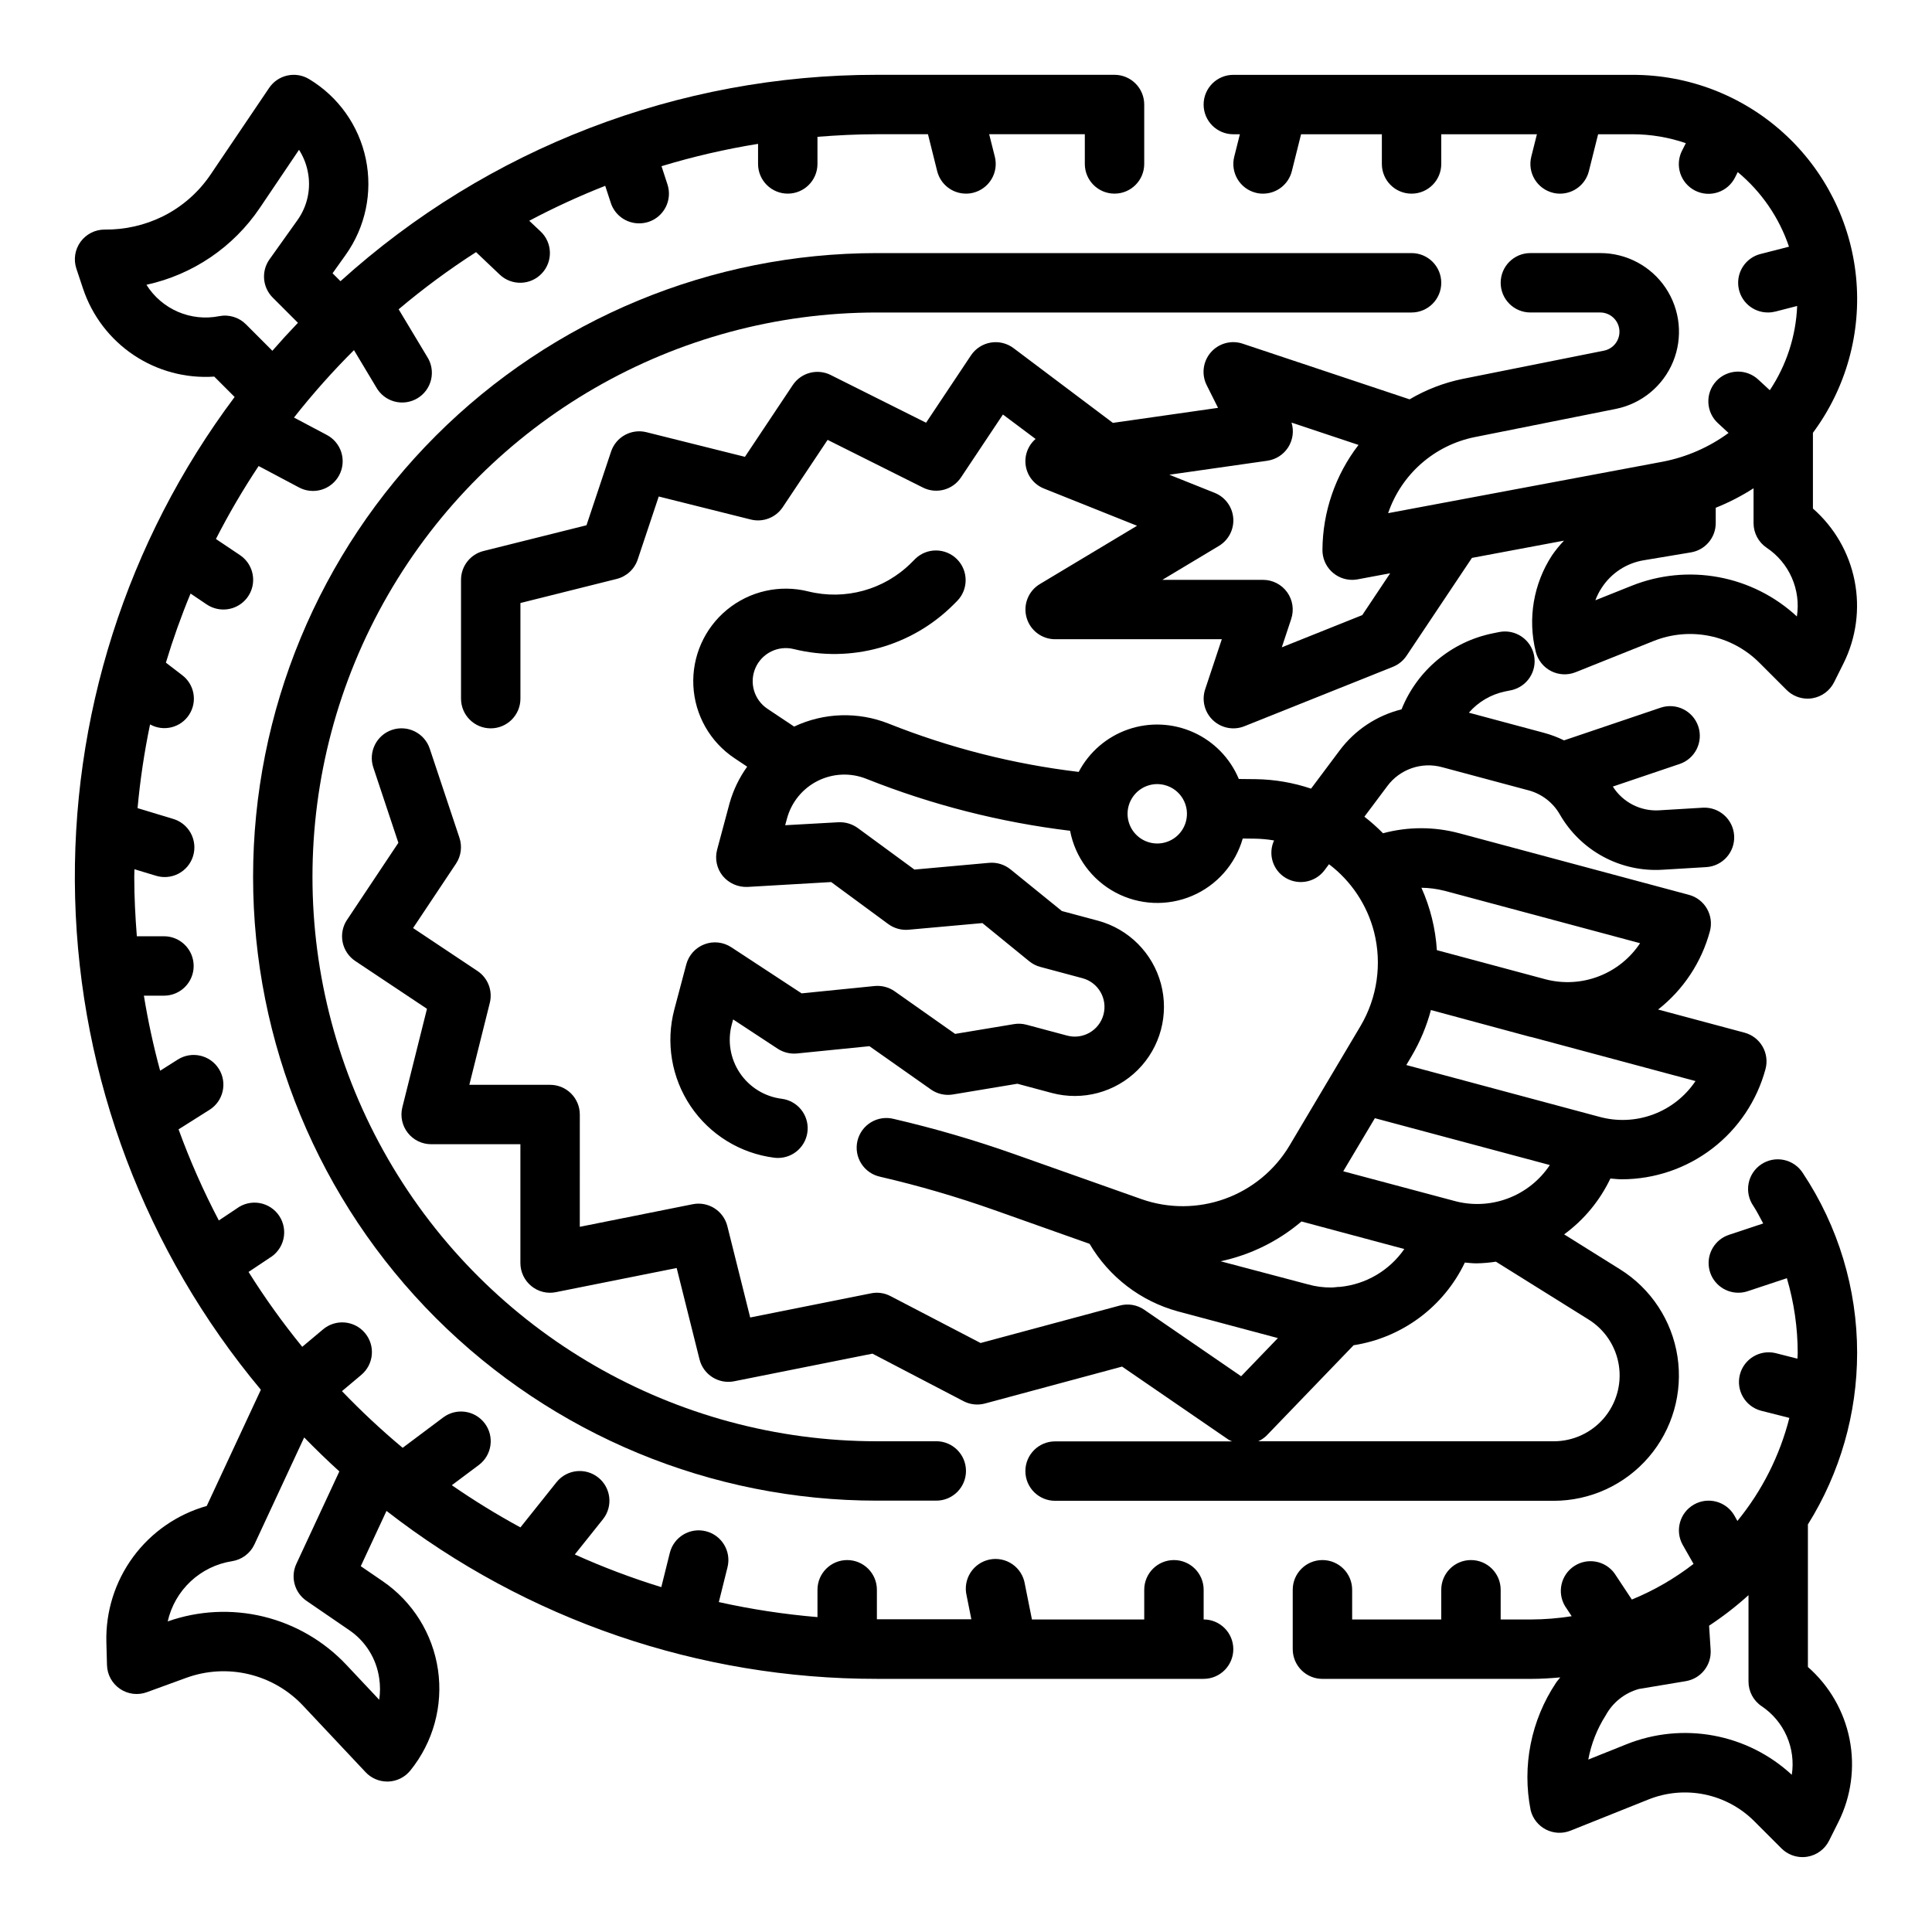 <?xml version="1.0" encoding="UTF-8"?>
<!-- Uploaded to: SVG Repo, www.svgrepo.com, Generator: SVG Repo Mixer Tools -->
<svg fill="#000000" width="800px" height="800px" version="1.1" viewBox="144 144 512 512" xmlns="http://www.w3.org/2000/svg">
 <g>
  <path d="m470.85 179.58h1.73l-1.496 5.961v-0.004c-0.508 2.027-0.188 4.172 0.887 5.965 1.074 1.789 2.82 3.082 4.844 3.586 0.625 0.16 1.266 0.238 1.906 0.234 3.609-0.004 6.75-2.457 7.629-5.957l2.449-9.785h21.41v7.871c0 4.348 3.523 7.871 7.871 7.871s7.871-3.523 7.871-7.871v-7.871h25.348l-1.496 5.961 0.004-0.004c-0.508 2.027-0.191 4.172 0.887 5.965 1.074 1.789 2.816 3.082 4.844 3.586 0.621 0.16 1.262 0.238 1.902 0.234 3.609-0.004 6.754-2.457 7.629-5.957l2.449-9.785h9.148c4.797 0.004 9.559 0.805 14.098 2.363l-0.992 1.961v-0.004c-0.957 1.867-1.129 4.039-0.48 6.031 0.648 1.996 2.07 3.648 3.941 4.594 1.875 0.941 4.047 1.102 6.035 0.438 1.992-0.664 3.633-2.098 4.562-3.977l0.691-1.379h0.004c6.269 5.207 10.969 12.051 13.578 19.77l-7.519 1.93v-0.004c-3.863 0.969-6.394 4.672-5.894 8.625 0.5 3.953 3.871 6.906 7.856 6.883 0.664 0 1.324-0.082 1.969-0.242l5.754-1.48c-0.32 7.965-2.828 15.691-7.25 22.324l-2.992-2.762c-1.527-1.453-3.57-2.234-5.676-2.168-2.106 0.07-4.098 0.977-5.531 2.523-1.43 1.547-2.18 3.602-2.082 5.707 0.094 2.106 1.031 4.086 2.598 5.492l2.746 2.535h0.004c-5.144 3.773-11.059 6.363-17.32 7.59l-72.895 13.664c3.516-10.312 12.242-17.988 22.926-20.152l37.414-7.477c6.824-1.375 12.512-6.059 15.168-12.496 2.652-6.434 1.918-13.77-1.953-19.555-3.875-5.781-10.379-9.25-17.34-9.246h-18.516c-4.348 0-7.871 3.523-7.871 7.871s3.523 7.871 7.871 7.871h18.516c2.621 0.012 4.809 2 5.066 4.609 0.258 2.606-1.5 4.984-4.066 5.508l-37.414 7.477h-0.004c-4.969 1.012-9.738 2.844-14.105 5.426l-44.227-14.746h0.004c-3.031-1.02-6.375-0.105-8.469 2.312-2.09 2.418-2.512 5.859-1.066 8.711l2.992 5.977-24.984 3.574-2.883 0.41-26.332-19.809c-1.73-1.301-3.922-1.832-6.055-1.469-2.137 0.367-4.027 1.594-5.227 3.394l-11.895 17.84-25.27-12.641v-0.004c-3.551-1.773-7.867-0.625-10.066 2.68l-12.668 19.004-26.113-6.527h0.004c-3.988-0.992-8.07 1.25-9.367 5.148l-6.512 19.516-27.293 6.824c-3.504 0.875-5.957 4.023-5.957 7.637v31.488-0.004c0 4.348 3.523 7.875 7.871 7.875s7.871-3.527 7.871-7.875v-25.34l25.52-6.383c2.613-0.652 4.707-2.594 5.559-5.148l5.574-16.695 24.402 6.102c3.227 0.805 6.609-0.504 8.457-3.269l11.895-17.84 25.27 12.641v0.004c3.551 1.773 7.863 0.629 10.066-2.676l11.125-16.688 8.66 6.481-0.004-0.004c-2.07 1.785-3.055 4.523-2.59 7.219 0.461 2.691 2.305 4.945 4.852 5.938l24.625 9.848-25.758 15.453c-3.031 1.82-4.477 5.438-3.531 8.844 0.941 3.41 4.039 5.769 7.574 5.773h44.18l-4.41 13.258c-0.969 2.906-0.16 6.109 2.066 8.211 2.227 2.102 5.473 2.723 8.316 1.59l39.359-15.742 0.004-0.004c1.477-0.59 2.742-1.617 3.629-2.945l17.32-25.922 24.402-4.574h-0.004c-1.148 1.203-2.199 2.492-3.148 3.859-4.949 7.559-6.519 16.84-4.328 25.605 0.551 2.207 2.027 4.066 4.051 5.102 2.023 1.031 4.394 1.145 6.504 0.301l20.695-8.281c4.715-1.879 9.879-2.34 14.852-1.316 4.973 1.02 9.535 3.477 13.129 7.062l7.242 7.242c1.469 1.469 3.461 2.293 5.539 2.297 0.426 0.004 0.852-0.031 1.27-0.102 2.496-0.406 4.648-1.992 5.777-4.258l2.488-4.984c3.375-6.773 4.41-14.473 2.941-21.898-1.465-7.422-5.348-14.152-11.043-19.137v-20.074c8.805-11.855 12.879-26.559 11.434-41.254-1.449-14.695-8.312-28.324-19.262-38.234-10.945-9.91-25.188-15.387-39.953-15.371h-105.82c-4.348 0-7.871 3.527-7.871 7.875 0 4.348 3.523 7.871 7.871 7.871zm34.164 127.43-21.324 8.535 2.496-7.519h-0.004c0.801-2.402 0.398-5.039-1.078-7.09-1.48-2.051-3.856-3.269-6.383-3.269h-26.688l14.996-8.996v-0.004c2.566-1.539 4.035-4.398 3.797-7.383-0.242-2.981-2.152-5.566-4.93-6.676l-12.012-4.801 25.977-3.707v-0.004c2.281-0.324 4.301-1.633 5.535-3.574 1.23-1.945 1.551-4.332 0.875-6.531l17.75 5.918c-6.156 7.996-9.512 17.793-9.559 27.883 0 2.09 0.832 4.09 2.309 5.566 1.477 1.477 3.477 2.309 5.566 2.309 0.488-0.004 0.977-0.047 1.457-0.137l8.621-1.613zm115.18 0.363v-0.004c-5.781-5.359-12.969-8.973-20.723-10.41-7.754-1.441-15.758-0.648-23.078 2.281l-9.605 3.84c0.434-1.168 1-2.281 1.688-3.32 2.531-3.898 6.59-6.547 11.176-7.293l12.453-2.078c3.797-0.629 6.582-3.91 6.582-7.762v-4.07 0.004c3.5-1.398 6.856-3.129 10.023-5.164v9.234-0.004c0 2.633 1.312 5.09 3.5 6.551 2.926 1.957 5.231 4.711 6.644 7.934 1.414 3.223 1.879 6.781 1.34 10.258z"/>
  <path d="m392.12 525.95h-15.742c-53.438 0-102.81-28.508-129.53-74.781-26.719-46.277-26.719-103.29 0-149.57s76.094-74.785 129.53-74.785h141.7c4.348 0 7.871-3.523 7.871-7.871s-3.523-7.871-7.871-7.871h-141.7c-43.844 0-85.891 17.418-116.89 48.418-31 31.004-48.418 73.051-48.418 116.89s17.418 85.891 48.418 116.89c31.004 31 73.051 48.418 116.89 48.418h15.742c4.348 0 7.875-3.523 7.875-7.871 0-4.348-3.527-7.875-7.875-7.875z"/>
  <path d="m462.98 573.18v-7.871c0-4.348-3.527-7.875-7.875-7.875-4.348 0-7.871 3.527-7.871 7.875v7.871h-29.758l-1.891-9.445h0.004c-0.348-2.109-1.535-3.984-3.289-5.199-1.758-1.215-3.93-1.664-6.023-1.246-2.094 0.422-3.926 1.672-5.082 3.469-1.152 1.797-1.527 3.984-1.035 6.062l1.258 6.297h-25.031v-7.809c0-4.348-3.523-7.875-7.871-7.875-4.348 0-7.875 3.527-7.875 7.875v7.242c-8.793-0.738-17.527-2.07-26.141-3.984l2.297-9.227c1.055-4.223-1.516-8.496-5.738-9.547-4.223-1.055-8.496 1.516-9.547 5.738l-2.258 9.078-0.004-0.004c-7.812-2.402-15.465-5.293-22.914-8.656l7.477-9.359v-0.004c2.684-3.394 2.121-8.32-1.262-11.023-3.379-2.703-8.309-2.172-11.031 1.191l-9.598 12.023c-6.258-3.398-12.328-7.133-18.184-11.18l7.164-5.359c3.477-2.609 4.184-7.543 1.574-11.023-2.609-3.477-7.543-4.184-11.023-1.574l-10.746 8.047h0.004c-5.637-4.707-11.004-9.723-16.086-15.02l5.141-4.32v-0.004c3.328-2.805 3.75-7.773 0.945-11.098-2.805-3.328-7.773-3.75-11.098-0.945l-5.512 4.621c-5.148-6.316-9.902-12.941-14.23-19.844l5.512-3.676-0.004-0.004c1.879-1.082 3.231-2.894 3.727-5.008 0.5-2.109 0.105-4.336-1.09-6.144-1.195-1.812-3.086-3.051-5.227-3.422-2.137-0.367-4.332 0.16-6.07 1.461l-4.723 3.148c-4.094-7.797-7.66-15.863-10.672-24.145l8.211-5.18c3.676-2.32 4.777-7.184 2.453-10.863-2.32-3.676-7.184-4.777-10.863-2.453l-4.684 2.961v-0.004c-1.777-6.547-3.215-13.184-4.305-19.883h5.32c4.348 0 7.871-3.523 7.871-7.871s-3.523-7.875-7.871-7.875h-7.188c-0.41-5.203-0.684-10.438-0.684-15.742 0-0.676 0.047-1.34 0.047-2.016l5.551 1.676c2.016 0.664 4.211 0.488 6.094-0.492 1.883-0.977 3.293-2.676 3.906-4.707 0.613-2.031 0.379-4.227-0.645-6.082-1.027-1.859-2.762-3.223-4.805-3.785l-9.273-2.801c0.68-7.457 1.785-14.863 3.312-22.191 3.59 2 8.117 0.875 10.355-2.574 2.238-3.449 1.418-8.043-1.879-10.504l-4.281-3.289c1.871-6.207 4.051-12.32 6.535-18.309l4.305 2.898v-0.004c1.301 0.867 2.828 1.332 4.394 1.332 3.469 0.008 6.535-2.254 7.551-5.574 1.012-3.32-0.27-6.91-3.152-8.84l-6.375-4.273c3.402-6.656 7.18-13.113 11.32-19.336l10.578 5.613c1.848 1.027 4.031 1.266 6.059 0.668 2.023-0.602 3.727-1.992 4.715-3.856 0.992-1.867 1.191-4.055 0.555-6.07-0.637-2.016-2.059-3.688-3.941-4.644l-8.598-4.559c4.934-6.269 10.242-12.234 15.895-17.867l5.879 9.809c1.031 1.871 2.781 3.246 4.844 3.801 2.066 0.559 4.266 0.25 6.102-0.848 1.832-1.102 3.141-2.898 3.621-4.981 0.48-2.086 0.094-4.273-1.074-6.066l-7.531-12.539c6.5-5.488 13.355-10.547 20.512-15.148l6.297 5.977c3.168 2.984 8.152 2.836 11.133-0.332 2.984-3.164 2.836-8.148-0.332-11.129l-3-2.824 0.004-0.004c6.527-3.461 13.25-6.551 20.129-9.258l1.48 4.519h-0.004c1.066 3.258 4.117 5.449 7.543 5.426 0.832-0.004 1.656-0.133 2.449-0.387 1.984-0.648 3.629-2.062 4.574-3.926 0.941-1.863 1.105-4.023 0.453-6.008l-1.574-4.824v-0.004c8.387-2.547 16.934-4.523 25.586-5.918v5.32c0 4.348 3.523 7.871 7.871 7.871s7.871-3.523 7.871-7.871v-7.188c5.207-0.41 10.441-0.684 15.746-0.684h13.539l2.441 9.785c0.875 3.504 4.023 5.957 7.637 5.957 0.645 0.004 1.285-0.074 1.91-0.234 2.027-0.504 3.769-1.797 4.844-3.586 1.078-1.793 1.395-3.938 0.887-5.965l-1.5-5.957h25.348v7.871c0 4.348 3.523 7.871 7.871 7.871s7.871-3.523 7.871-7.871v-15.742c0-2.09-0.828-4.09-2.305-5.566-1.477-1.477-3.481-2.309-5.566-2.309h-62.977c-52.531-0.039-103.2 19.457-142.15 54.695l-2.102-2.102 3.457-4.848h-0.004c5.262-7.356 7.203-16.578 5.363-25.43-1.84-8.855-7.297-16.539-15.051-21.188-3.594-2.156-8.246-1.117-10.582 2.359l-15.539 22.996c-3.184 4.691-7.519 8.488-12.594 11.02-4.809 2.375-10.109 3.578-15.469 3.512-2.531 0-4.906 1.219-6.387 3.273s-1.879 4.691-1.078 7.094l1.762 5.297h0.004c2.398 7.184 7.113 13.371 13.406 17.586 6.293 4.219 13.805 6.227 21.363 5.715l5.398 5.398v0.004c-28.637 38.227-43.531 85.004-42.27 132.75 1.262 47.75 18.605 93.672 49.223 130.34l-14.344 30.797c-7.816 2.207-14.68 6.957-19.496 13.5-4.816 6.539-7.316 14.5-7.102 22.625l0.164 6.062v-0.004c0.07 2.531 1.355 4.871 3.449 6.293s4.746 1.75 7.121 0.879l10.445-3.809h0.004c5.309-1.934 11.066-2.266 16.562-0.957 5.496 1.309 10.488 4.199 14.359 8.316l16.594 17.648c1.488 1.586 3.562 2.481 5.738 2.481h0.293-0.004c2.273-0.086 4.398-1.152 5.828-2.922 6.059-7.484 8.719-17.16 7.328-26.691-1.391-9.527-6.703-18.043-14.652-23.484l-5.809-3.977 6.816-14.648c37.156 28.887 82.891 44.551 129.95 44.508h86.594c4.348 0 7.871-3.523 7.871-7.871 0-4.348-3.523-7.871-7.871-7.871zm-260.91-345.39c-3.676 0.73-7.484 0.324-10.926-1.16-3.438-1.488-6.348-3.984-8.336-7.16 12.254-2.668 23.012-9.957 30.031-20.348l10.406-15.422c1.102 1.727 1.879 3.637 2.293 5.644 0.965 4.547-0.035 9.289-2.754 13.059l-7.34 10.297c-2.254 3.137-1.898 7.445 0.836 10.172l6.676 6.676c-2.312 2.414-4.574 4.887-6.777 7.414l-6.992-7.008c-1.859-1.867-4.531-2.68-7.117-2.164zm42.422 360.98h0.004c0.281 1.883 0.281 3.801 0 5.684l-8.699-9.25c-5.93-6.301-13.559-10.742-21.965-12.789-8.41-2.043-17.227-1.598-25.387 1.281 0.914-4.062 3.027-7.758 6.066-10.605 3.039-2.844 6.863-4.715 10.977-5.359 2.602-0.398 4.832-2.07 5.945-4.457l13.18-28.34c3.023 3.086 6.117 6.102 9.32 9.004l-11.395 24.5c-1.621 3.496-0.473 7.648 2.707 9.816l11.305 7.746c4.332 2.945 7.219 7.582 7.945 12.77z"/>
  <path d="m636.16 502.55c0.012-16.969-4.996-33.562-14.398-47.688-1.137-1.781-2.941-3.027-5.008-3.465-2.066-0.434-4.219-0.023-5.981 1.145-1.758 1.168-2.973 2.992-3.375 5.066-0.398 2.074 0.051 4.223 1.25 5.961 0.992 1.496 1.754 3.102 2.621 4.66l-9.078 3.016c-3.664 1.215-5.906 4.914-5.289 8.727 0.617 3.812 3.906 6.613 7.769 6.613 0.844 0.004 1.68-0.133 2.481-0.402l10.391-3.449v0.004c1.895 6.434 2.863 13.105 2.871 19.812 0 0.512-0.062 1-0.078 1.512l-5.856-1.488c-4.168-0.957-8.34 1.59-9.395 5.734-1.051 4.148 1.398 8.375 5.519 9.523l7.598 1.93v-0.004c-2.539 10-7.238 19.324-13.77 27.309l-0.789-1.402 0.004 0.004c-2.152-3.781-6.961-5.098-10.738-2.945-3.777 2.152-5.098 6.961-2.945 10.738l2.844 4.992v-0.004c-5 3.871-10.5 7.047-16.352 9.449l-4.574-6.91v-0.004c-2.469-3.41-7.191-4.269-10.707-1.953-3.516 2.32-4.586 6.996-2.422 10.613l1.762 2.668c-3.551 0.562-7.141 0.852-10.734 0.867h-8.086v-7.871c0-4.348-3.523-7.875-7.871-7.875-4.348 0-7.875 3.527-7.875 7.875v7.871h-23.613v-7.871c0-4.348-3.527-7.875-7.875-7.875-4.348 0-7.871 3.527-7.871 7.875v15.742c0 2.09 0.832 4.09 2.305 5.566 1.477 1.477 3.481 2.305 5.566 2.305h55.316c2.606 0 5.164-0.164 7.707-0.395-0.363 0.512-0.789 0.922-1.133 1.449-6.617 9.926-9.031 22.07-6.707 33.773 0.551 2.203 2.031 4.062 4.051 5.098 2.023 1.035 4.394 1.145 6.508 0.301l20.695-8.281c4.715-1.879 9.875-2.336 14.848-1.316 4.973 1.023 9.535 3.477 13.129 7.062l7.242 7.242c1.477 1.477 3.481 2.301 5.566 2.301 0.422 0 0.844-0.035 1.258-0.102 2.5-0.406 4.652-1.988 5.785-4.254l2.496-4.992v0.004c3.371-6.777 4.406-14.48 2.938-21.906-1.465-7.422-5.352-14.152-11.043-19.141v-37.777c8.52-13.625 13.039-29.367 13.043-45.438zm-17.32 111.78v0.004c-5.785-5.352-12.969-8.953-20.719-10.383-7.75-1.434-15.746-0.641-23.066 2.289l-10.148 4.062h0.004c0.77-4.164 2.336-8.137 4.613-11.707 1.863-3.426 5.035-5.949 8.793-6.996l12.453-2.078v-0.004c3.988-0.66 6.824-4.238 6.566-8.273l-0.41-6.422c3.684-2.426 7.176-5.129 10.445-8.086v22.895c0 2.629 1.312 5.09 3.504 6.547 2.922 1.961 5.223 4.715 6.633 7.938 1.41 3.223 1.875 6.781 1.332 10.258z"/>
  <path d="m570.77 456.32c1.016 0.086 2.039 0.203 3.039 0.203 8.672-0.012 17.102-2.879 23.98-8.16 6.883-5.281 11.832-12.68 14.09-21.055 0.539-2.016 0.258-4.164-0.785-5.973-1.043-1.809-2.766-3.129-4.781-3.668l-22.898-6.133c6.695-5.254 11.512-12.535 13.727-20.75 0.543-2.019 0.258-4.168-0.785-5.977-1.043-1.809-2.762-3.129-4.781-3.668l-60.859-16.32 0.004 0.004c-6.621-1.781-13.59-1.781-20.207 0-1.547-1.57-3.195-3.039-4.938-4.387l6.07-8.109c3.34-4.5 9.098-6.496 14.508-5.019l22.891 6.133v-0.004c3.512 0.934 6.504 3.231 8.312 6.379 2.723 4.746 6.719 8.637 11.535 11.23 4.816 2.594 10.266 3.785 15.727 3.441l11.539-0.691c4.348-0.258 7.664-3.992 7.406-8.34-0.262-4.348-3.992-7.664-8.34-7.406l-11.539 0.691-0.004 0.004c-4.93 0.289-9.629-2.125-12.266-6.297l17.695-5.984h0.004c4.117-1.391 6.328-5.859 4.938-9.977-1.391-4.121-5.856-6.332-9.977-4.941l-25.594 8.66c-1.719-0.844-3.516-1.52-5.367-2.016l-19.852-5.32c2.473-2.852 5.809-4.816 9.5-5.606l1.82-0.371h-0.004c4.168-0.957 6.809-5.059 5.953-9.246-0.852-4.188-4.894-6.93-9.102-6.176l-1.836 0.371h0.004c-10.938 2.215-20.023 9.789-24.176 20.145-6.555 1.625-12.344 5.465-16.391 10.871l-7.59 10.141h0.004c-4.719-1.59-9.656-2.438-14.637-2.512l-4.512-0.047h0.004c-2.301-5.512-6.613-9.938-12.062-12.379-5.449-2.438-11.621-2.711-17.266-0.762-5.641 1.953-10.328 5.981-13.105 11.266-17.277-2.059-34.211-6.363-50.379-12.801-8.094-3.215-17.156-2.93-25.035 0.789l-7.086-4.723h0.004c-3.547-2.371-4.879-6.949-3.152-10.852 1.727-3.902 6.008-5.996 10.148-4.965 15.156 3.742 31.164-0.691 42.234-11.699l1.094-1.094c2.984-3.086 2.941-7.996-0.094-11.035-3.039-3.035-7.949-3.078-11.035-0.094l-1.094 1.094c-7.152 7.109-17.496 9.973-27.285 7.547-7.535-1.883-15.516-0.082-21.516 4.848s-9.309 12.414-8.922 20.168c0.387 7.758 4.43 14.871 10.891 19.18l3.371 2.25h-0.004c-2.102 2.934-3.68 6.207-4.66 9.676l-3.297 12.297c-0.656 2.441-0.098 5.047 1.496 7.004 1.621 1.934 4.047 3 6.566 2.891l22.16-1.289 15.137 11.141v-0.004c1.551 1.133 3.457 1.664 5.367 1.496l19.57-1.762 12.422 10.125v-0.004c0.859 0.703 1.863 1.215 2.938 1.496l11.164 2.992h-0.004c4.203 1.125 6.691 5.441 5.566 9.645-1.125 4.199-5.441 6.691-9.645 5.562l-10.746-2.875 0.004 0.004c-1.086-0.301-2.223-0.355-3.332-0.168l-15.594 2.59-16.02-11.285c-1.551-1.086-3.438-1.582-5.32-1.402l-19.348 1.945-18.629-12.219c-2.113-1.391-4.766-1.684-7.129-0.781-2.363 0.898-4.152 2.879-4.805 5.324l-3.148 11.871c-2.344 8.781-0.781 18.145 4.289 25.688 5.07 7.543 13.152 12.527 22.168 13.672 0.332 0.039 0.668 0.062 1 0.062 4.152-0.004 7.586-3.234 7.848-7.379s-2.742-7.777-6.863-8.301c-4.512-0.57-8.555-3.062-11.09-6.832-2.539-3.773-3.324-8.457-2.152-12.848l0.363-1.348 11.809 7.762c1.516 0.984 3.316 1.43 5.117 1.258l19.199-1.93 16.281 11.461v0.004c1.691 1.195 3.789 1.672 5.832 1.332l17.09-2.844 9.109 2.441c8.156 2.18 16.855-0.152 22.824-6.125 5.969-5.973 8.297-14.676 6.109-22.828-2.191-8.156-8.562-14.523-16.719-16.707l-9.523-2.551-13.613-11.035c-1.594-1.293-3.633-1.918-5.684-1.738l-19.781 1.785-15.027-11.02c-1.484-1.07-3.289-1.605-5.117-1.52l-14.113 0.789 0.48-1.762v-0.004c1.168-4.344 4.141-7.981 8.164-9.992 4.023-2.012 8.715-2.207 12.895-0.531 17.32 6.894 35.461 11.52 53.969 13.758 1.332 6.988 5.754 13 12.027 16.352 6.277 3.352 13.73 3.684 20.277 0.91 6.551-2.777 11.492-8.367 13.449-15.207l3.312 0.039c1.672 0.031 3.34 0.188 4.992 0.473-1.531 3.312-0.547 7.242 2.359 9.449 3.481 2.606 8.414 1.902 11.023-1.578l1.172-1.574c5.891 4.461 10.098 10.785 11.941 17.941 2.141 8.453 0.859 17.414-3.574 24.922l-18.844 31.723v0.004c-3.902 6.519-9.934 11.492-17.082 14.074-7.144 2.582-14.965 2.617-22.129 0.094l-33.688-11.926c-10.477-3.707-21.156-6.824-31.98-9.336-2.055-0.523-4.231-0.195-6.039 0.906-1.809 1.102-3.098 2.883-3.574 4.945-0.477 2.066-0.105 4.234 1.035 6.016 1.141 1.785 2.953 3.035 5.027 3.469 10.25 2.375 20.355 5.328 30.273 8.84l25.191 8.934c5.156 8.777 13.539 15.195 23.355 17.887l26.543 7.086-9.738 10.117-25.672-17.625 0.004-0.004c-1.898-1.301-4.269-1.707-6.492-1.109l-36.887 9.926-23.875-12.43h-0.004c-1.59-0.84-3.422-1.098-5.18-0.73l-32 6.398-6.055-24.215c-1.023-4.074-5.066-6.629-9.188-5.801l-29.914 5.984 0.004-29.758c0-2.09-0.832-4.09-2.309-5.566-1.477-1.477-3.477-2.305-5.566-2.305h-21.402l5.422-21.703c0.809-3.231-0.496-6.617-3.266-8.465l-17.066-11.375 11.375-17.066c1.348-2.023 1.684-4.551 0.914-6.856l-7.871-23.617c-1.375-4.129-5.836-6.363-9.969-4.992-4.129 1.375-6.363 5.836-4.988 9.969l6.644 19.965-13.602 20.414-0.004-0.004c-1.16 1.738-1.578 3.863-1.172 5.91 0.41 2.047 1.617 3.848 3.352 5.008l19.004 12.668-6.527 26.105v-0.004c-0.59 2.359-0.059 4.856 1.441 6.769 1.5 1.914 3.797 3.027 6.227 3.016h23.617v31.488c0 2.359 1.059 4.59 2.883 6.086 1.816 1.504 4.219 2.106 6.531 1.629l32-6.398 6.055 24.215v-0.004c1.023 4.074 5.062 6.625 9.18 5.805l36.645-7.32 24.137 12.594h-0.004c1.75 0.91 3.781 1.133 5.684 0.621l36.336-9.785 28.176 19.34v0.004c0.324 0.184 0.656 0.344 1 0.477h-46.926c-4.348 0-7.871 3.527-7.871 7.875 0 4.348 3.523 7.871 7.871 7.871h132.12c9.68 0.004 18.875-4.219 25.184-11.559 6.309-7.34 9.098-17.066 7.641-26.637-1.457-9.566-7.016-18.023-15.223-23.152l-14.816-9.258c5.25-3.848 9.461-8.934 12.258-14.805zm-112.48-94.625c-0.82 3.078-3.414 5.356-6.574 5.773-3.156 0.418-6.254-1.109-7.844-3.867-1.406-2.434-1.406-5.43-0.004-7.863 1.402-2.438 3.992-3.938 6.805-3.945 0.691 0.004 1.383 0.098 2.055 0.277 4.191 1.125 6.68 5.434 5.562 9.625zm68.488 18.359 51.859 13.902c-2.641 3.988-6.461 7.055-10.926 8.773-4.461 1.723-9.352 2.012-13.988 0.832l-28.938-7.762v-0.004c-0.359-5.711-1.746-11.309-4.094-16.531 2.039 0.023 4.07 0.285 6.047 0.789zm-18.422 60.277 46.367 12.414c-2.707 4.078-6.641 7.195-11.234 8.891-4.594 1.699-9.605 1.895-14.316 0.555l-29.199-7.793zm-40.887 37.918c7.91-1.684 15.277-5.309 21.438-10.547l27.254 7.305h-0.004c-3.938 5.695-10.188 9.367-17.082 10.035h-0.363c-0.629 0.047-1.25 0.156-1.891 0.156l0.004 0.004c-2.106 0.016-4.207-0.262-6.234-0.836zm97.512 15.43c4.328 2.691 7.266 7.141 8.039 12.176 0.773 5.039-0.695 10.164-4.019 14.027-3.324 3.863-8.172 6.082-13.27 6.07h-78.277c0.816-0.371 1.562-0.883 2.203-1.508l23.059-23.938-0.004-0.004c12.848-1.988 23.883-10.188 29.492-21.914 1.016 0.086 2.039 0.211 3.039 0.211h-0.004c1.742-0.027 3.477-0.176 5.195-0.441zm-48.293-67.434 1.402-2.363-0.004 0.004c2.258-3.82 3.981-7.93 5.125-12.219l26.23 7.086 0.395 0.07 43.492 11.668c-2.727 4.066-6.668 7.168-11.262 8.867-4.594 1.695-9.605 1.898-14.324 0.578z"/>
 </g>
</svg>